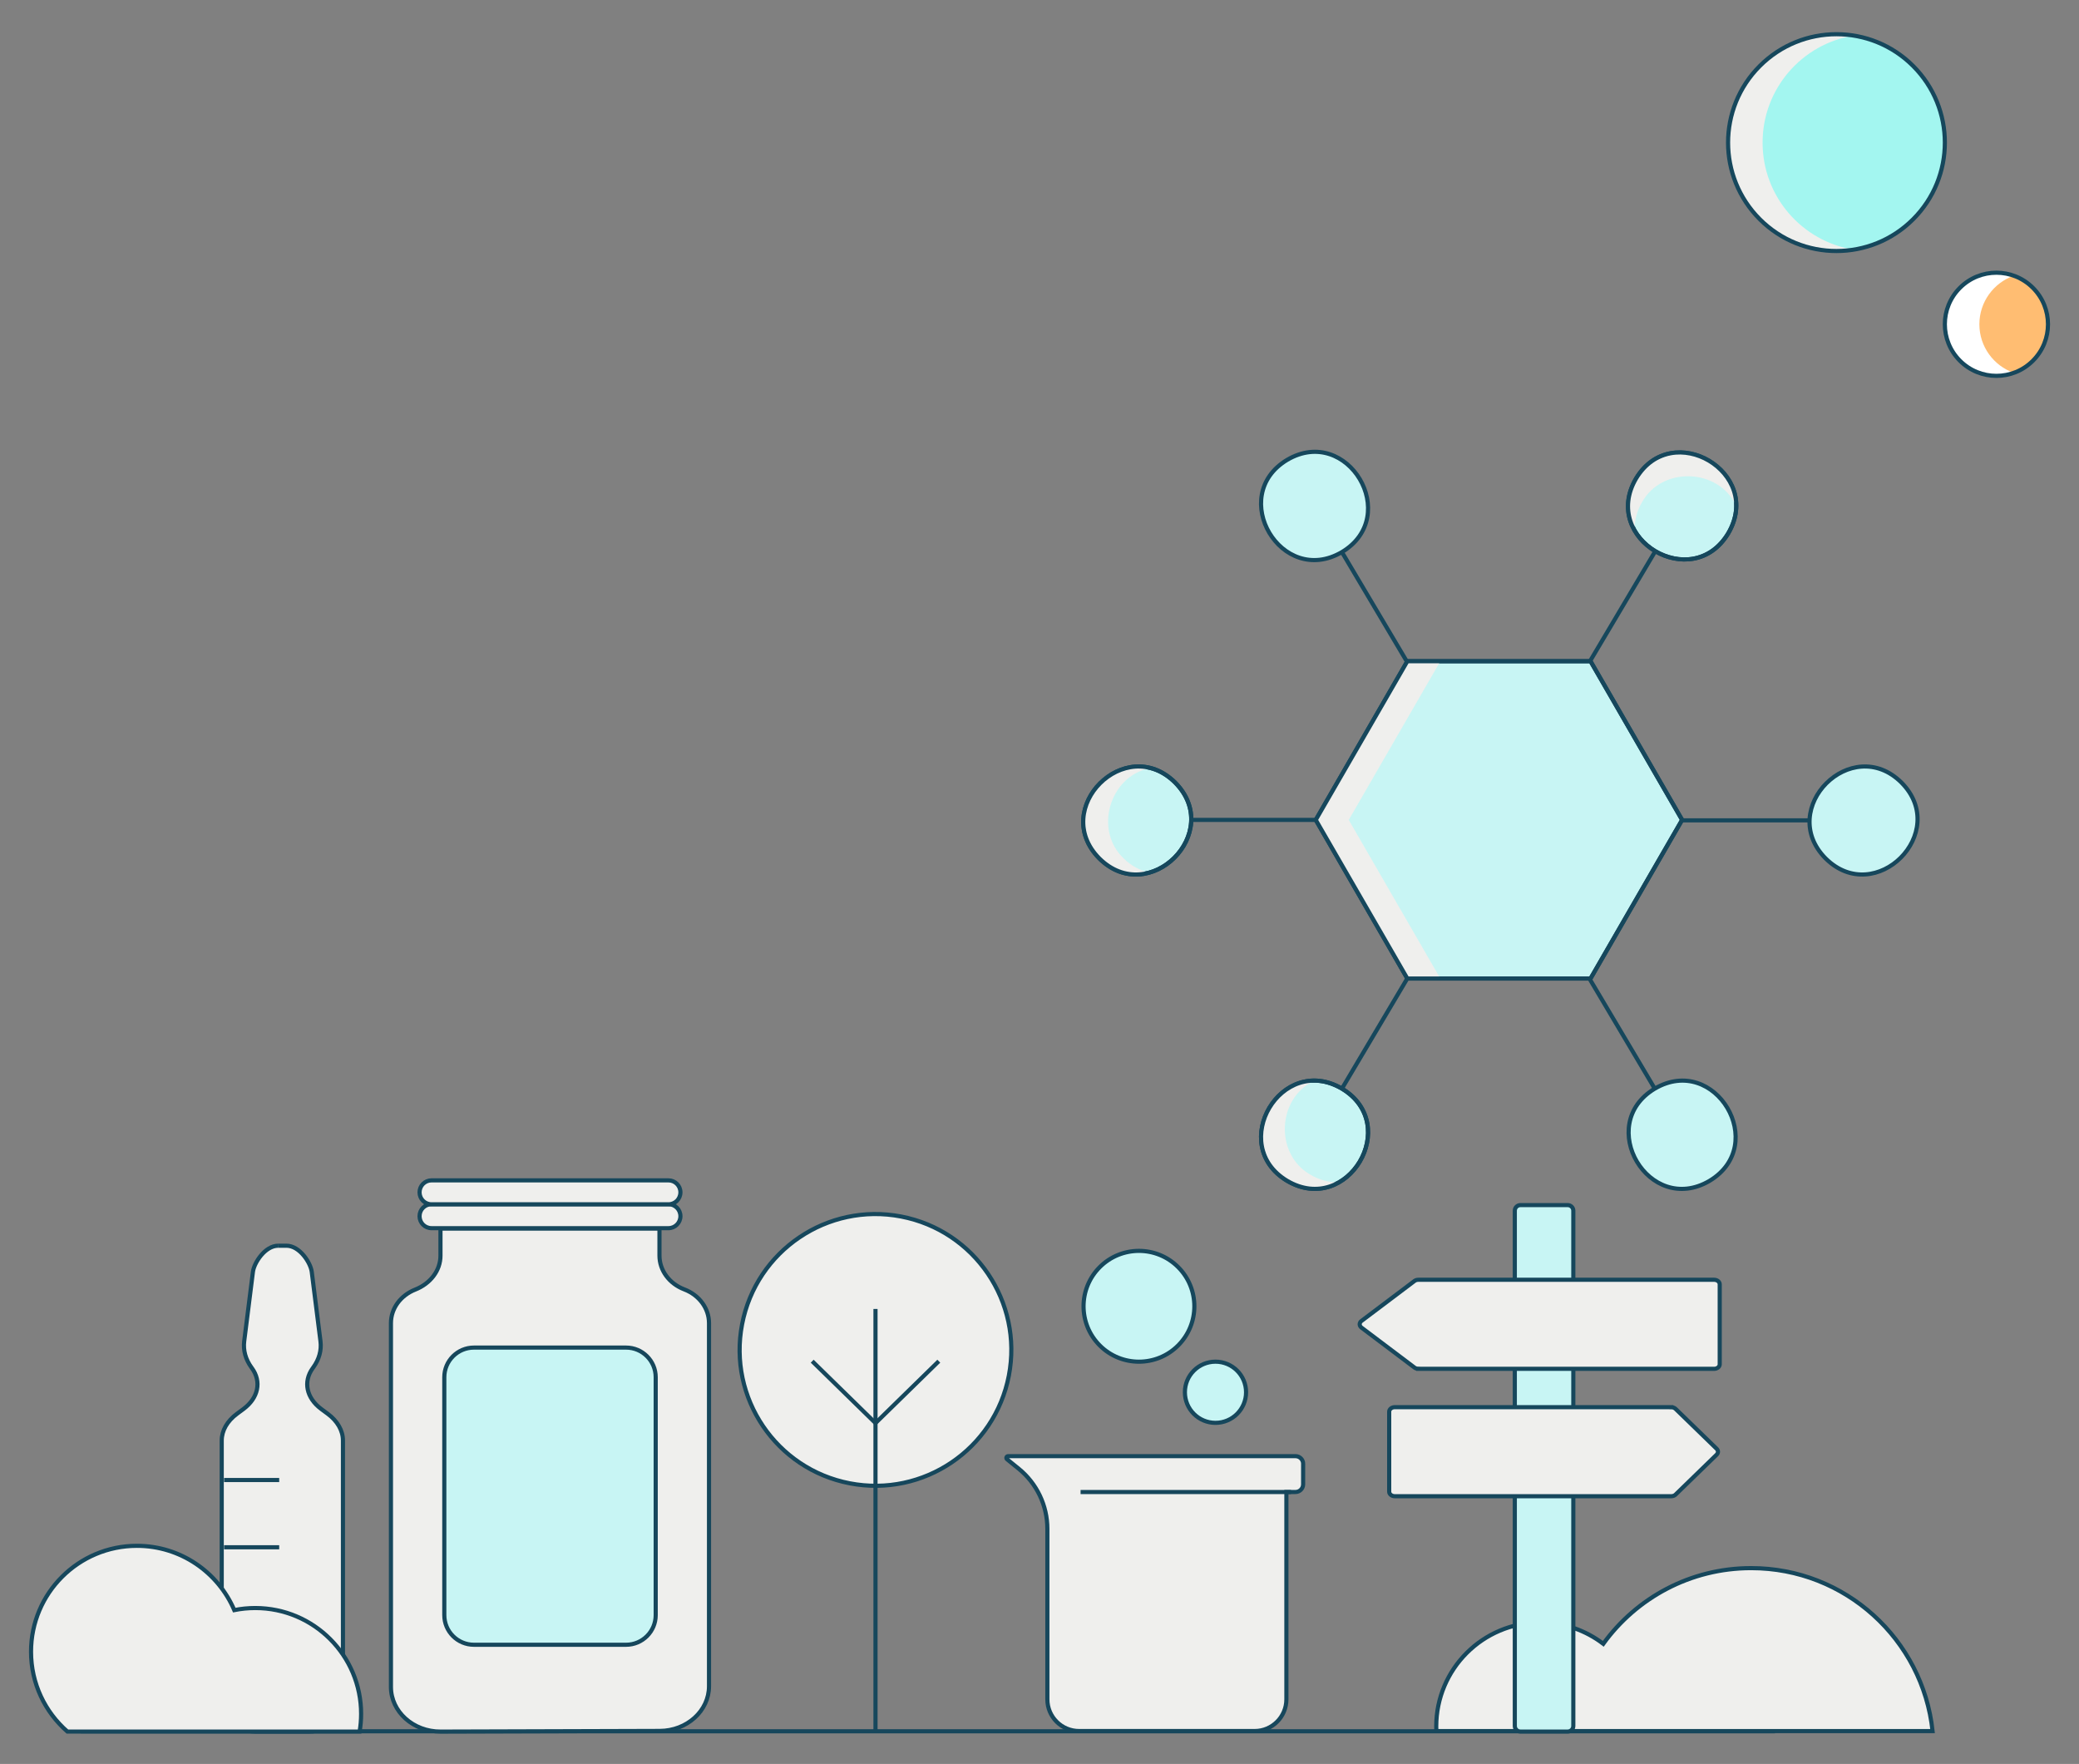 <svg width="521" height="442" viewBox="0 0 521 442" fill="none" xmlns="http://www.w3.org/2000/svg">
<rect x="0" y="0" width="521" height="442" fill="#808080" stroke="none"/>
<g clip-path="url(#clip0_4309_6372)">
<path d="M479.428 54.943C490.036 44.336 490.036 27.137 479.428 16.529C468.821 5.921 451.622 5.921 441.014 16.529C430.406 27.137 430.406 44.336 441.014 54.943C451.622 65.551 468.82 65.551 479.428 54.943Z" fill="#A3F6F0"/>
<path d="M441.707 35.736C441.707 22.206 451.604 10.986 464.545 8.919C463.135 8.694 461.69 8.573 460.22 8.573C445.219 8.573 433.056 20.736 433.056 35.736C433.056 50.737 445.219 62.9 460.22 62.9C461.69 62.9 463.135 62.779 464.545 62.553C451.595 60.477 441.707 49.266 441.707 35.736Z" fill="#EFEFED"/>
<path d="M479.428 54.943C490.036 44.336 490.036 27.137 479.428 16.529C468.821 5.921 451.622 5.921 441.014 16.529C430.406 27.137 430.406 44.336 441.014 54.943C451.622 65.551 468.82 65.551 479.428 54.943Z" stroke="#16475C" stroke-width="1.038" stroke-miterlimit="10"/>
<path d="M509.443 90.396C514.49 85.348 514.49 77.165 509.443 72.118C504.396 67.071 496.213 67.071 491.166 72.118C486.118 77.165 486.118 85.348 491.166 90.396C496.213 95.443 504.396 95.443 509.443 90.396Z" fill="#FFBD72"/>
<path d="M496.034 81.257C496.034 75.642 499.624 70.876 504.633 69.094C503.274 68.609 501.83 68.332 500.307 68.332C493.17 68.332 487.383 74.12 487.383 81.257C487.383 88.393 493.17 94.181 500.307 94.181C501.83 94.181 503.274 93.904 504.633 93.419C499.624 91.637 496.034 86.871 496.034 81.257Z" fill="white"/>
<path d="M509.443 90.396C514.49 85.348 514.49 77.165 509.443 72.118C504.396 67.071 496.213 67.071 491.166 72.118C486.118 77.165 486.118 85.348 491.166 90.396C496.213 95.443 504.396 95.443 509.443 90.396Z" stroke="#16475C" stroke-width="1.038" stroke-miterlimit="10"/>
<path d="M331.047 205.447H288.71" stroke="#16475C" stroke-width="1.038" stroke-miterlimit="10"/>
<path d="M294.497 196.095C306.868 208.578 287.975 227.471 275.492 215.101C263.121 202.618 282.014 183.725 294.497 196.095Z" fill="#C8F5F4" stroke="#16475C" stroke-width="1.038" stroke-miterlimit="10"/>
<path d="M420.599 205.559H462.945" stroke="#16475C" stroke-width="1.038" stroke-miterlimit="10"/>
<path d="M476.509 196.095C488.88 208.578 469.986 227.471 457.503 215.101C445.133 202.618 464.026 183.725 476.509 196.095Z" fill="#49E7DC"/>
<path d="M463.602 215.092C456.102 208.025 460.064 194.538 470.055 192.514C448.463 188.656 448.48 222.523 470.055 218.665C467.694 218.12 465.445 216.935 463.602 215.092Z" fill="#EFEFED"/>
<path d="M476.509 196.095C488.88 208.578 469.986 227.471 457.503 215.101C445.133 202.618 464.026 183.725 476.509 196.095Z" fill="#C8F5F4" stroke="#16475C" stroke-width="1.038" stroke-miterlimit="10"/>
<path d="M398.047 166.371L419.656 129.96" stroke="#16475C" stroke-width="1.038" stroke-miterlimit="10"/>
<path d="M433.1 133.637C424.06 148.706 401.083 135.073 409.993 119.917C419.033 104.847 442.001 118.481 433.1 133.637Z" fill="#C8F5F4" stroke="#16475C" stroke-width="1.038" stroke-miterlimit="10"/>
<path d="M411.499 125.834C416.499 116.82 430.539 117.321 434.968 126.509C433.368 104.631 400.555 113.022 409.63 132.971C409.578 130.548 410.166 128.074 411.499 125.834Z" fill="#EFEFED"/>
<path d="M433.1 133.637C424.06 148.706 401.083 135.073 409.993 119.917C419.033 104.847 442.001 118.481 433.1 133.637Z" stroke="#16475C" stroke-width="1.038" stroke-miterlimit="10"/>
<path d="M352.924 166.371L331.315 129.96" stroke="#16475C" stroke-width="1.038" stroke-miterlimit="10"/>
<path d="M336.289 138.334C351.359 129.294 337.725 106.318 322.569 115.228C307.499 124.268 321.133 147.236 336.289 138.334Z" fill="#49E7DC"/>
<path d="M328.477 116.733C319.463 121.733 319.965 135.773 329.152 140.203C307.274 138.602 315.666 105.79 335.614 114.865C333.192 114.813 330.718 115.401 328.477 116.733Z" fill="#EFEFED"/>
<path d="M336.289 138.334C351.359 129.294 337.725 106.318 322.569 115.228C307.499 124.268 321.133 147.236 336.289 138.334Z" fill="#C8F5F4" stroke="#16475C" stroke-width="1.038" stroke-miterlimit="10"/>
<path d="M352.924 244.756L331.315 281.167" stroke="#16475C" stroke-width="1.038" stroke-miterlimit="10"/>
<path d="M336.289 272.784C351.359 281.824 337.725 304.8 322.569 295.89C307.499 286.85 321.133 263.882 336.289 272.784Z" fill="#C8F5F4" stroke="#16475C" stroke-width="1.038" stroke-miterlimit="10"/>
<path d="M328.477 294.394C319.463 289.393 319.965 275.353 329.152 270.924C307.274 272.524 315.666 305.337 335.614 296.262C333.192 296.314 330.718 295.726 328.477 294.394Z" fill="#EFEFED"/>
<path d="M336.289 272.784C351.359 281.824 337.725 304.8 322.569 295.89C307.499 286.85 321.133 263.882 336.289 272.784Z" stroke="#16475C" stroke-width="1.038" stroke-miterlimit="10"/>
<path d="M398.047 244.756L419.656 281.167" stroke="#16475C" stroke-width="1.038" stroke-miterlimit="10"/>
<path d="M428.402 295.899C443.472 286.859 429.838 263.882 414.682 272.793C399.613 281.833 413.246 304.8 428.402 295.899Z" fill="#49E7DC"/>
<path d="M420.591 274.289C411.576 279.289 412.078 293.33 421.265 297.759C399.388 296.158 407.779 263.346 427.727 272.421C425.305 272.369 422.831 272.957 420.591 274.289Z" fill="#EFEFED"/>
<path d="M428.402 295.899C443.472 286.859 429.838 263.882 414.682 272.793C399.613 281.833 413.246 304.8 428.402 295.899Z" fill="#C8F5F4" stroke="#16475C" stroke-width="1.038" stroke-miterlimit="10"/>
<path d="M398.591 165.688H352.682L329.731 205.447L352.682 245.197H398.591L421.542 205.447L398.591 165.688Z" fill="#C8F5F4" stroke="#16475C" stroke-width="1.038" stroke-miterlimit="10"/>
<path d="M360.952 165.688H352.682L329.731 205.447L352.682 245.197H360.952L338.001 205.447L360.952 165.688Z" fill="#EFEFED"/>
<path d="M398.591 165.688H352.682L329.731 205.447L352.682 245.197H398.591L421.542 205.447L398.591 165.688Z" stroke="#16475C" stroke-width="1.038" stroke-miterlimit="10"/>
<path d="M281.591 215.092C274.09 208.025 278.052 194.538 288.044 192.514C266.452 188.656 266.469 222.523 288.044 218.665C285.682 218.12 283.433 216.935 281.591 215.092Z" fill="#EFEFED"/>
<path d="M294.497 196.095C306.868 208.578 287.975 227.471 275.492 215.101C263.121 202.618 282.014 183.725 294.497 196.095Z" stroke="#16475C" stroke-width="1.038" stroke-miterlimit="10"/>
<path d="M484.295 433.766H359.949C359.932 433.394 359.923 433.004 359.923 432.624C359.923 418.229 371.593 406.559 385.988 406.559C391.931 406.559 397.398 408.549 401.784 411.897C410.089 400.408 423.601 392.934 438.844 392.934C462.435 392.934 481.855 410.815 484.304 433.766H484.295Z" fill="#EFEFED" stroke="#16475C" stroke-width="1.038" stroke-miterlimit="10"/>
<path d="M20.208 433.818H444.821" stroke="#16475C" stroke-width="1.038" stroke-miterlimit="10"/>
<path d="M252.822 344.695C256.377 326.234 244.293 308.386 225.832 304.831C207.371 301.276 189.524 313.36 185.969 331.821C182.414 350.282 194.497 368.129 212.958 371.684C231.419 375.239 249.267 363.156 252.822 344.695Z" fill="#EFEFED" stroke="#16475C" stroke-width="1.038" stroke-miterlimit="10"/>
<path d="M219.4 327.993V433.766" stroke="#16475C" stroke-width="1.038" stroke-miterlimit="10"/>
<path d="M203.535 341.082L219.4 356.592" stroke="#16475C" stroke-width="1.038" stroke-miterlimit="10"/>
<path d="M235.266 341.082L219.4 356.592" stroke="#16475C" stroke-width="1.038" stroke-miterlimit="10"/>
<path d="M392.874 301.972H381.014C380.24 301.972 379.612 302.599 379.612 303.373V432.486C379.612 433.259 380.24 433.887 381.014 433.887H392.874C393.648 433.887 394.275 433.259 394.275 432.486V303.373C394.275 302.599 393.648 301.972 392.874 301.972Z" fill="#C8F5F4" stroke="#16475C" stroke-width="1.038" stroke-miterlimit="10"/>
<path d="M355.425 342.993H429.562C430.34 342.993 430.963 342.483 430.963 341.852V321.825C430.963 321.194 430.331 320.683 429.562 320.683H355.425C355.096 320.683 354.776 320.778 354.525 320.943L341.246 330.952C340.571 331.41 340.571 332.249 341.246 332.708L354.525 342.717C354.776 342.89 355.096 342.976 355.425 342.976V342.993Z" fill="#EFEFED" stroke="#16475C" stroke-width="1.038" stroke-miterlimit="10"/>
<path d="M418.826 352.604H349.533C348.755 352.604 348.132 353.115 348.132 353.746V373.773C348.132 374.404 348.764 374.915 349.533 374.915H418.826C419.241 374.915 419.639 374.768 419.899 374.508L430.202 364.499C430.634 364.075 430.634 363.461 430.202 363.037L419.899 353.028C419.63 352.769 419.241 352.622 418.826 352.622V352.604Z" fill="#EFEFED" stroke="#16475C" stroke-width="1.038" stroke-miterlimit="10"/>
<path d="M171.475 323.088C169.598 322.37 168.041 321.176 166.959 319.706C165.878 318.235 165.264 316.479 165.264 314.636V307.837H110.384V314.645C110.384 318.374 107.849 321.644 104.06 323.14C102.235 323.867 100.721 325.035 99.657 326.479C98.575 327.95 97.97 329.706 97.97 331.549V422.702C97.97 428.904 103.549 433.922 110.418 433.896L165.307 433.731C172.141 433.714 177.678 428.705 177.678 422.537V331.54C177.678 327.855 175.238 324.524 171.475 323.088Z" fill="#EFEFED" stroke="#16475C" stroke-width="1.038" stroke-miterlimit="10"/>
<path d="M167.513 307.75H108.143C106.482 307.75 105.141 306.409 105.141 304.749C105.141 303.088 106.482 301.747 108.143 301.747H167.513C169.174 301.747 170.515 303.088 170.515 304.749C170.515 306.409 169.174 307.75 167.513 307.75Z" fill="#EFEFED" stroke="#16475C" stroke-width="1.038" stroke-miterlimit="10"/>
<path d="M167.513 301.773H108.143C106.482 301.773 105.141 300.432 105.141 298.771C105.141 297.11 106.482 295.769 108.143 295.769H167.513C169.174 295.769 170.515 297.11 170.515 298.771C170.515 300.432 169.174 301.773 167.513 301.773Z" fill="#EFEFED" stroke="#16475C" stroke-width="1.038" stroke-miterlimit="10"/>
<path d="M156.89 337.673H118.774C114.67 337.673 111.343 341 111.343 345.104V404.708C111.343 408.812 114.67 412.139 118.774 412.139H156.89C160.994 412.139 164.321 408.812 164.321 404.708V345.104C164.321 341 160.994 337.673 156.89 337.673Z" fill="#C8F5F4" stroke="#16475C" stroke-width="1.038" stroke-miterlimit="10"/>
<path d="M326.565 366.809V371.939C326.565 373.003 325.7 373.859 324.645 373.859H322.37V425.807C322.37 430.202 318.806 433.757 314.42 433.757H270.422C266.027 433.757 262.472 430.193 262.472 425.807V383.098C262.472 377.25 259.833 371.723 255.3 368.037L252.359 365.65C252.039 365.39 252.221 364.88 252.636 364.88H324.653C325.718 364.88 326.574 365.745 326.574 366.8L326.565 366.809Z" fill="#EFEFED" stroke="#16475C" stroke-width="1.038" stroke-miterlimit="10"/>
<path d="M323.521 373.868H270.794" stroke="#16475C" stroke-width="1.038" stroke-miterlimit="10"/>
<path d="M304.601 356.532C308.834 356.532 312.266 353.1 312.266 348.867C312.266 344.634 308.834 341.203 304.601 341.203C300.368 341.203 296.937 344.634 296.937 348.867C296.937 353.1 300.368 356.532 304.601 356.532Z" fill="#C8F5F4" stroke="#16475C" stroke-width="1.038" stroke-miterlimit="10"/>
<path d="M295.241 337.141C300.663 331.718 300.663 322.927 295.241 317.505C289.819 312.083 281.028 312.083 275.606 317.505C270.183 322.927 270.183 331.718 275.606 337.141C281.028 342.563 289.819 342.563 295.241 337.141Z" fill="#C8F5F4" stroke="#16475C" stroke-width="1.038" stroke-miterlimit="10"/>
<path d="M69.734 312.145H71.793C75.088 312.145 77.84 316.418 78.125 318.694L80.314 336.099C80.599 338.357 79.968 340.632 78.497 342.656L78.376 342.82C75.919 346.212 76.775 350.303 80.521 353.08L82.113 354.257C84.57 356.073 85.945 358.478 85.945 360.97V426.958C85.945 430.781 82.199 433.878 77.58 433.878H63.929C59.31 433.878 55.564 430.781 55.564 426.958V360.97C55.564 358.478 56.931 356.082 59.396 354.257L60.988 353.08C64.734 350.303 65.599 346.212 63.133 342.82L63.012 342.656C61.541 340.623 60.919 338.357 61.195 336.099L63.384 318.694C63.669 316.427 66.421 312.145 69.716 312.145" fill="#EFEFED"/>
<path d="M69.734 312.145H71.793C75.088 312.145 77.84 316.418 78.125 318.694L80.314 336.099C80.599 338.357 79.968 340.632 78.497 342.656L78.376 342.82C75.919 346.212 76.775 350.303 80.521 353.08L82.113 354.257C84.57 356.073 85.945 358.478 85.945 360.97V426.958C85.945 430.781 82.199 433.878 77.58 433.878H63.929C59.31 433.878 55.564 430.781 55.564 426.958V360.97C55.564 358.478 56.931 356.082 59.396 354.257L60.988 353.08C64.734 350.303 65.599 346.212 63.133 342.82L63.012 342.656C61.541 340.623 60.919 338.357 61.195 336.099L63.384 318.694C63.669 316.427 66.421 312.145 69.716 312.145" stroke="#16475C" stroke-width="1.038" stroke-miterlimit="10"/>
<path d="M56.152 370.858H69.967" stroke="#16475C" stroke-width="1.038" stroke-miterlimit="10"/>
<path d="M56.152 387.709H69.967" stroke="#16475C" stroke-width="1.038" stroke-miterlimit="10"/>
<path d="M56.152 404.561H69.967" stroke="#16475C" stroke-width="1.038" stroke-miterlimit="10"/>
<path d="M56.152 421.404H69.967" stroke="#16475C" stroke-width="1.038" stroke-miterlimit="10"/>
<path d="M7.777 413.878C7.777 399.223 19.654 387.346 34.309 387.346C45.261 387.346 54.664 393.981 58.713 403.454C60.408 403.116 62.164 402.935 63.964 402.935C78.618 402.935 90.495 414.812 90.495 429.466C90.495 430.972 90.366 432.451 90.123 433.887H16.886C11.306 429.025 7.777 421.862 7.777 413.878Z" fill="#EFEFED" stroke="#16475C" stroke-width="1.038" stroke-miterlimit="10"/>
</g>
<defs>
<clipPath id="clip0_4309_6372">
<rect width="521" height="441.932" fill="white"/>
</clipPath>
</defs>
</svg>
